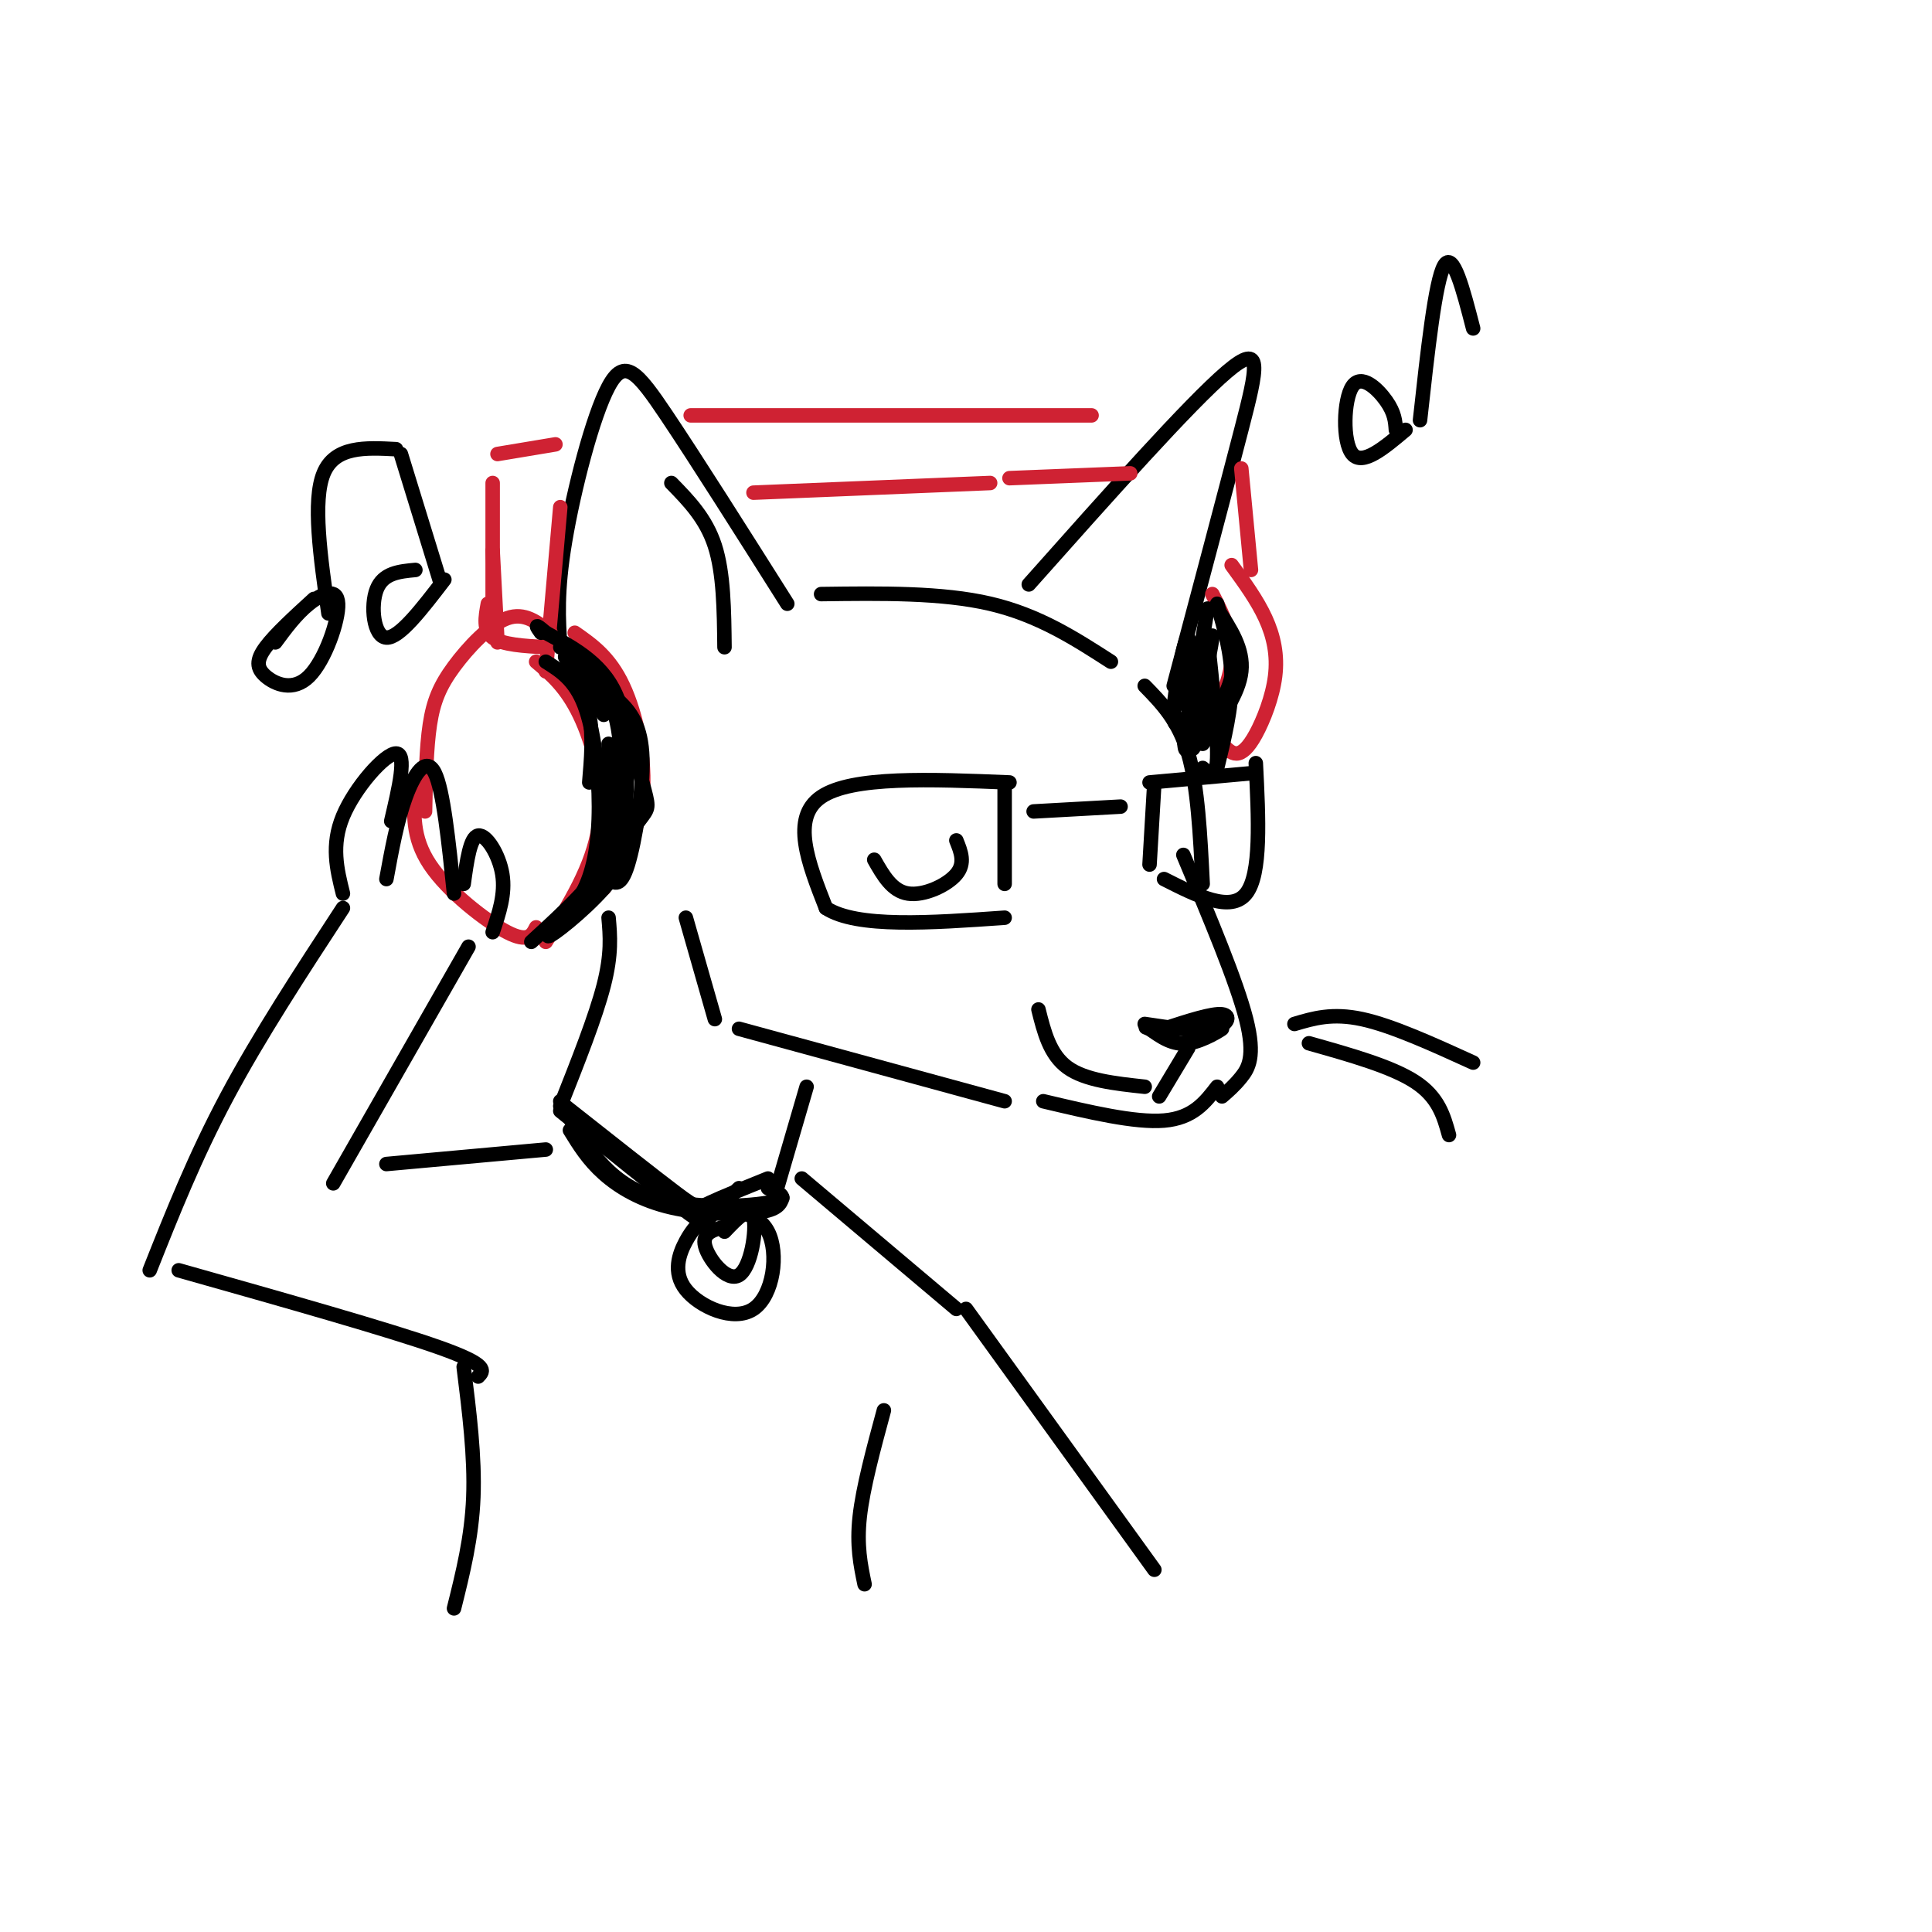 <svg viewBox='0 0 400 400' version='1.1' xmlns='http://www.w3.org/2000/svg' xmlns:xlink='http://www.w3.org/1999/xlink'><g fill='none' stroke='rgb(0,0,0)' stroke-width='3' stroke-linecap='round' stroke-linejoin='round'><path d='M163,125c-9.470,-14.982 -18.940,-29.964 -25,-39c-6.060,-9.036 -8.708,-12.125 -12,-6c-3.292,6.125 -7.226,21.464 -9,32c-1.774,10.536 -1.387,16.268 -1,22'/></g>
<g fill='none' stroke='rgb(207,34,51)' stroke-width='3' stroke-linecap='round' stroke-linejoin='round'><path d='M119,131c3.600,2.511 7.200,5.022 10,11c2.800,5.978 4.800,15.422 4,23c-0.800,7.578 -4.400,13.289 -8,19'/><path d='M114,131c-2.702,-2.149 -5.405,-4.298 -9,-3c-3.595,1.298 -8.083,6.042 -11,10c-2.917,3.958 -4.262,7.131 -5,12c-0.738,4.869 -0.869,11.435 -1,18'/><path d='M86,163c-0.378,5.178 -0.756,10.356 3,16c3.756,5.644 11.644,11.756 16,14c4.356,2.244 5.178,0.622 6,-1'/><path d='M111,137c3.111,2.622 6.222,5.244 9,11c2.778,5.756 5.222,14.644 4,23c-1.222,8.356 -6.111,16.178 -11,24'/><path d='M102,129c0.000,0.000 0.000,-29.000 0,-29'/><path d='M103,94c0.000,0.000 12.000,-2.000 12,-2'/><path d='M143,86c0.000,0.000 83.000,0.000 83,0'/><path d='M156,102c0.000,0.000 49.000,-2.000 49,-2'/><path d='M116,105c0.000,0.000 -3.000,34.000 -3,34'/><path d='M113,134c-4.500,-0.250 -9.000,-0.500 -11,-2c-2.000,-1.500 -1.500,-4.250 -1,-7'/><path d='M103,133c0.000,0.000 -1.000,-19.000 -1,-19'/></g>
<g fill='none' stroke='rgb(0,0,0)' stroke-width='3' stroke-linecap='round' stroke-linejoin='round'><path d='M170,123c12.500,-0.167 25.000,-0.333 35,2c10.000,2.333 17.500,7.167 25,12'/><path d='M213,121c16.667,-18.733 33.333,-37.467 41,-44c7.667,-6.533 6.333,-0.867 3,12c-3.333,12.867 -8.667,32.933 -14,53'/><path d='M237,142c3.500,3.583 7.000,7.167 9,14c2.000,6.833 2.500,16.917 3,27'/><path d='M245,177c5.511,13.111 11.022,26.222 13,34c1.978,7.778 0.422,10.222 -1,12c-1.422,1.778 -2.711,2.889 -4,4'/><path d='M252,225c-2.500,3.250 -5.000,6.500 -11,7c-6.000,0.500 -15.500,-1.750 -25,-4'/><path d='M239,162c0.000,0.000 -1.000,17.000 -1,17'/><path d='M238,162c0.000,0.000 22.000,-2.000 22,-2'/><path d='M260,158c0.583,11.500 1.167,23.000 -2,27c-3.167,4.000 -10.083,0.500 -17,-3'/><path d='M232,167c0.000,0.000 -18.000,1.000 -18,1'/><path d='M208,162c0.000,0.000 0.000,21.000 0,21'/><path d='M209,162c-16.333,-0.667 -32.667,-1.333 -39,3c-6.333,4.333 -2.667,13.667 1,23'/><path d='M171,188c6.333,4.167 21.667,3.083 37,2'/><path d='M198,174c0.956,2.356 1.911,4.711 0,7c-1.911,2.289 -6.689,4.511 -10,4c-3.311,-0.511 -5.156,-3.756 -7,-7'/><path d='M240,213c1.583,1.714 3.167,3.429 6,3c2.833,-0.429 6.917,-3.000 7,-3c0.083,0.000 -3.833,2.571 -7,3c-3.167,0.429 -5.583,-1.286 -8,-3'/><path d='M238,213c-1.333,-0.500 -0.667,-0.250 0,0'/><path d='M246,217c0.000,0.000 -6.000,10.000 -6,10'/><path d='M237,225c-6.167,-0.667 -12.333,-1.333 -16,-4c-3.667,-2.667 -4.833,-7.333 -6,-12'/><path d='M237,212c5.422,0.822 10.844,1.644 14,1c3.156,-0.644 4.044,-2.756 2,-3c-2.044,-0.244 -7.022,1.378 -12,3'/><path d='M142,190c0.000,0.000 6.000,21.000 6,21'/><path d='M153,213c0.000,0.000 55.000,15.000 55,15'/><path d='M139,100c3.583,3.667 7.167,7.333 9,13c1.833,5.667 1.917,13.333 2,21'/></g>
<g fill='none' stroke='rgb(207,34,51)' stroke-width='3' stroke-linecap='round' stroke-linejoin='round'><path d='M255,117c2.638,3.619 5.276,7.238 7,11c1.724,3.762 2.534,7.668 2,12c-0.534,4.332 -2.413,9.089 -4,12c-1.587,2.911 -2.882,3.974 -4,4c-1.118,0.026 -2.059,-0.987 -3,-2'/><path d='M257,97c0.000,0.000 2.000,21.000 2,21'/><path d='M251,123c2.250,4.417 4.500,8.833 4,14c-0.500,5.167 -3.750,11.083 -7,17'/><path d='M209,99c0.000,0.000 25.000,-1.000 25,-1'/></g>
<g fill='none' stroke='rgb(0,0,0)' stroke-width='3' stroke-linecap='round' stroke-linejoin='round'><path d='M126,190c0.333,3.750 0.667,7.500 -1,14c-1.667,6.500 -5.333,15.750 -9,25'/><path d='M167,225c0.000,0.000 -7.000,24.000 -7,24'/><path d='M65,124c-4.012,3.665 -8.024,7.331 -10,10c-1.976,2.669 -1.916,4.342 0,6c1.916,1.658 5.689,3.300 9,0c3.311,-3.300 6.161,-11.542 6,-15c-0.161,-3.458 -3.332,-2.131 -6,0c-2.668,2.131 -4.834,5.065 -7,8'/><path d='M68,127c-1.667,-11.667 -3.333,-23.333 -1,-29c2.333,-5.667 8.667,-5.333 15,-5'/><path d='M83,94c0.000,0.000 8.000,26.000 8,26'/><path d='M92,120c-4.667,6.089 -9.333,12.178 -12,12c-2.667,-0.178 -3.333,-6.622 -2,-10c1.333,-3.378 4.667,-3.689 8,-4'/><path d='M289,89c-0.119,-1.750 -0.238,-3.500 -2,-6c-1.762,-2.500 -5.167,-5.750 -7,-3c-1.833,2.750 -2.095,11.500 0,14c2.095,2.500 6.548,-1.250 11,-5'/><path d='M305,68c-2.083,-8.083 -4.167,-16.167 -6,-13c-1.833,3.167 -3.417,17.583 -5,32'/><path d='M96,183c0.667,-4.844 1.333,-9.689 3,-10c1.667,-0.311 4.333,3.911 5,8c0.667,4.089 -0.667,8.044 -2,12'/><path d='M94,185c-1.111,-10.733 -2.222,-21.467 -4,-25c-1.778,-3.533 -4.222,0.133 -6,5c-1.778,4.867 -2.889,10.933 -4,17'/><path d='M81,170c1.644,-7.000 3.289,-14.000 1,-14c-2.289,0.000 -8.511,7.000 -11,13c-2.489,6.000 -1.244,11.000 0,16'/><path d='M71,188c-8.667,13.250 -17.333,26.500 -24,39c-6.667,12.500 -11.333,24.250 -16,36'/><path d='M97,196c0.000,0.000 -28.000,49.000 -28,49'/><path d='M37,263c21.833,6.167 43.667,12.333 54,16c10.333,3.667 9.167,4.833 8,6'/><path d='M80,241c0.000,0.000 33.000,-3.000 33,-3'/><path d='M166,244c0.000,0.000 32.000,27.000 32,27'/><path d='M200,271c0.000,0.000 39.000,54.000 39,54'/><path d='M162,248c-0.452,1.226 -0.905,2.452 -5,3c-4.095,0.548 -11.833,0.417 -18,-1c-6.167,-1.417 -10.762,-4.119 -14,-7c-3.238,-2.881 -5.119,-5.940 -7,-9'/><path d='M116,228c4.289,7.733 8.578,15.467 17,19c8.422,3.533 20.978,2.867 26,2c5.022,-0.867 2.511,-1.933 0,-3'/><path d='M159,244c-4.800,1.933 -9.600,3.867 -12,5c-2.400,1.133 -2.400,1.467 -7,-2c-4.600,-3.467 -13.800,-10.733 -23,-18'/><path d='M116,230c10.022,8.089 20.044,16.178 25,20c4.956,3.822 4.844,3.378 6,2c1.156,-1.378 3.578,-3.689 6,-6'/><path d='M146,252c-1.312,1.222 -2.625,2.444 -4,5c-1.375,2.556 -2.813,6.444 0,10c2.813,3.556 9.878,6.778 14,4c4.122,-2.778 5.302,-11.556 3,-16c-2.302,-4.444 -8.086,-4.556 -11,-4c-2.914,0.556 -2.957,1.778 -3,3'/><path d='M268,212c3.917,-1.167 7.833,-2.333 14,-1c6.167,1.333 14.583,5.167 23,9'/><path d='M271,216c8.583,2.417 17.167,4.833 22,8c4.833,3.167 5.917,7.083 7,11'/><path d='M150,254c-2.357,0.637 -4.714,1.274 -4,4c0.714,2.726 4.500,7.542 7,6c2.500,-1.542 3.714,-9.440 3,-12c-0.714,-2.560 -3.357,0.220 -6,3'/><path d='M96,283c1.167,9.333 2.333,18.667 2,27c-0.333,8.333 -2.167,15.667 -4,23'/><path d='M183,292c-2.167,8.000 -4.333,16.000 -5,22c-0.667,6.000 0.167,10.000 1,14'/><path d='M119,138c3.173,2.238 6.345,4.476 9,7c2.655,2.524 4.792,5.333 5,12c0.208,6.667 -1.512,17.190 -3,22c-1.488,4.810 -2.744,3.905 -4,3'/><path d='M128,158c1.000,5.917 2.000,11.833 -1,18c-3.000,6.167 -10.000,12.583 -17,19'/><path d='M113,193c3.000,-2.452 6.000,-4.905 8,-9c2.000,-4.095 3.000,-9.833 3,-17c-0.000,-7.167 -1.000,-15.762 -3,-21c-2.000,-5.238 -5.000,-7.119 -8,-9'/><path d='M116,134c3.476,1.274 6.952,2.548 10,8c3.048,5.452 5.667,15.083 7,20c1.333,4.917 1.381,5.119 0,7c-1.381,1.881 -4.190,5.440 -7,9'/><path d='M253,128c1.500,3.750 3.000,7.500 2,12c-1.000,4.500 -4.500,9.750 -8,15'/><path d='M249,133c-1.167,9.000 -2.333,18.000 -3,21c-0.667,3.000 -0.833,0.000 -1,-3'/><path d='M250,126c-1.798,11.012 -3.595,22.024 -4,21c-0.405,-1.024 0.583,-14.083 0,-15c-0.583,-0.917 -2.738,10.310 -3,15c-0.262,4.690 1.369,2.845 3,1'/><path d='M250,135c-0.417,8.167 -0.833,16.333 -1,18c-0.167,1.667 -0.083,-3.167 0,-8'/><path d='M250,135c0.583,-2.167 1.167,-4.333 1,-3c-0.167,1.333 -1.083,6.167 -2,11'/><path d='M250,132c1.083,10.250 2.167,20.500 2,25c-0.167,4.500 -1.583,3.250 -3,2'/><path d='M249,154c3.750,-5.167 7.500,-10.333 8,-15c0.500,-4.667 -2.250,-8.833 -5,-13'/><path d='M252,125c1.500,5.167 3.000,10.333 3,16c0.000,5.667 -1.500,11.833 -3,18'/><path d='M123,139c2.644,2.244 5.289,4.489 6,11c0.711,6.511 -0.511,17.289 -1,21c-0.489,3.711 -0.244,0.356 0,-3'/><path d='M125,148c-3.400,-5.222 -6.800,-10.444 -6,-11c0.800,-0.556 5.800,3.556 8,10c2.200,6.444 1.600,15.222 1,24'/><path d='M126,154c0.333,9.500 0.667,19.000 -1,25c-1.667,6.000 -5.333,8.500 -9,11'/><path d='M116,190c-2.393,3.012 -3.875,5.042 -1,3c2.875,-2.042 10.107,-8.155 13,-13c2.893,-4.845 1.446,-8.423 0,-12'/><path d='M129,175c0.833,-11.333 1.667,-22.667 -1,-30c-2.667,-7.333 -8.833,-10.667 -15,-14'/><path d='M113,131c-2.667,-2.333 -1.833,-1.167 -1,0'/><path d='M117,136c2.083,3.833 4.167,7.667 5,12c0.833,4.333 0.417,9.167 0,14'/></g>
</svg>